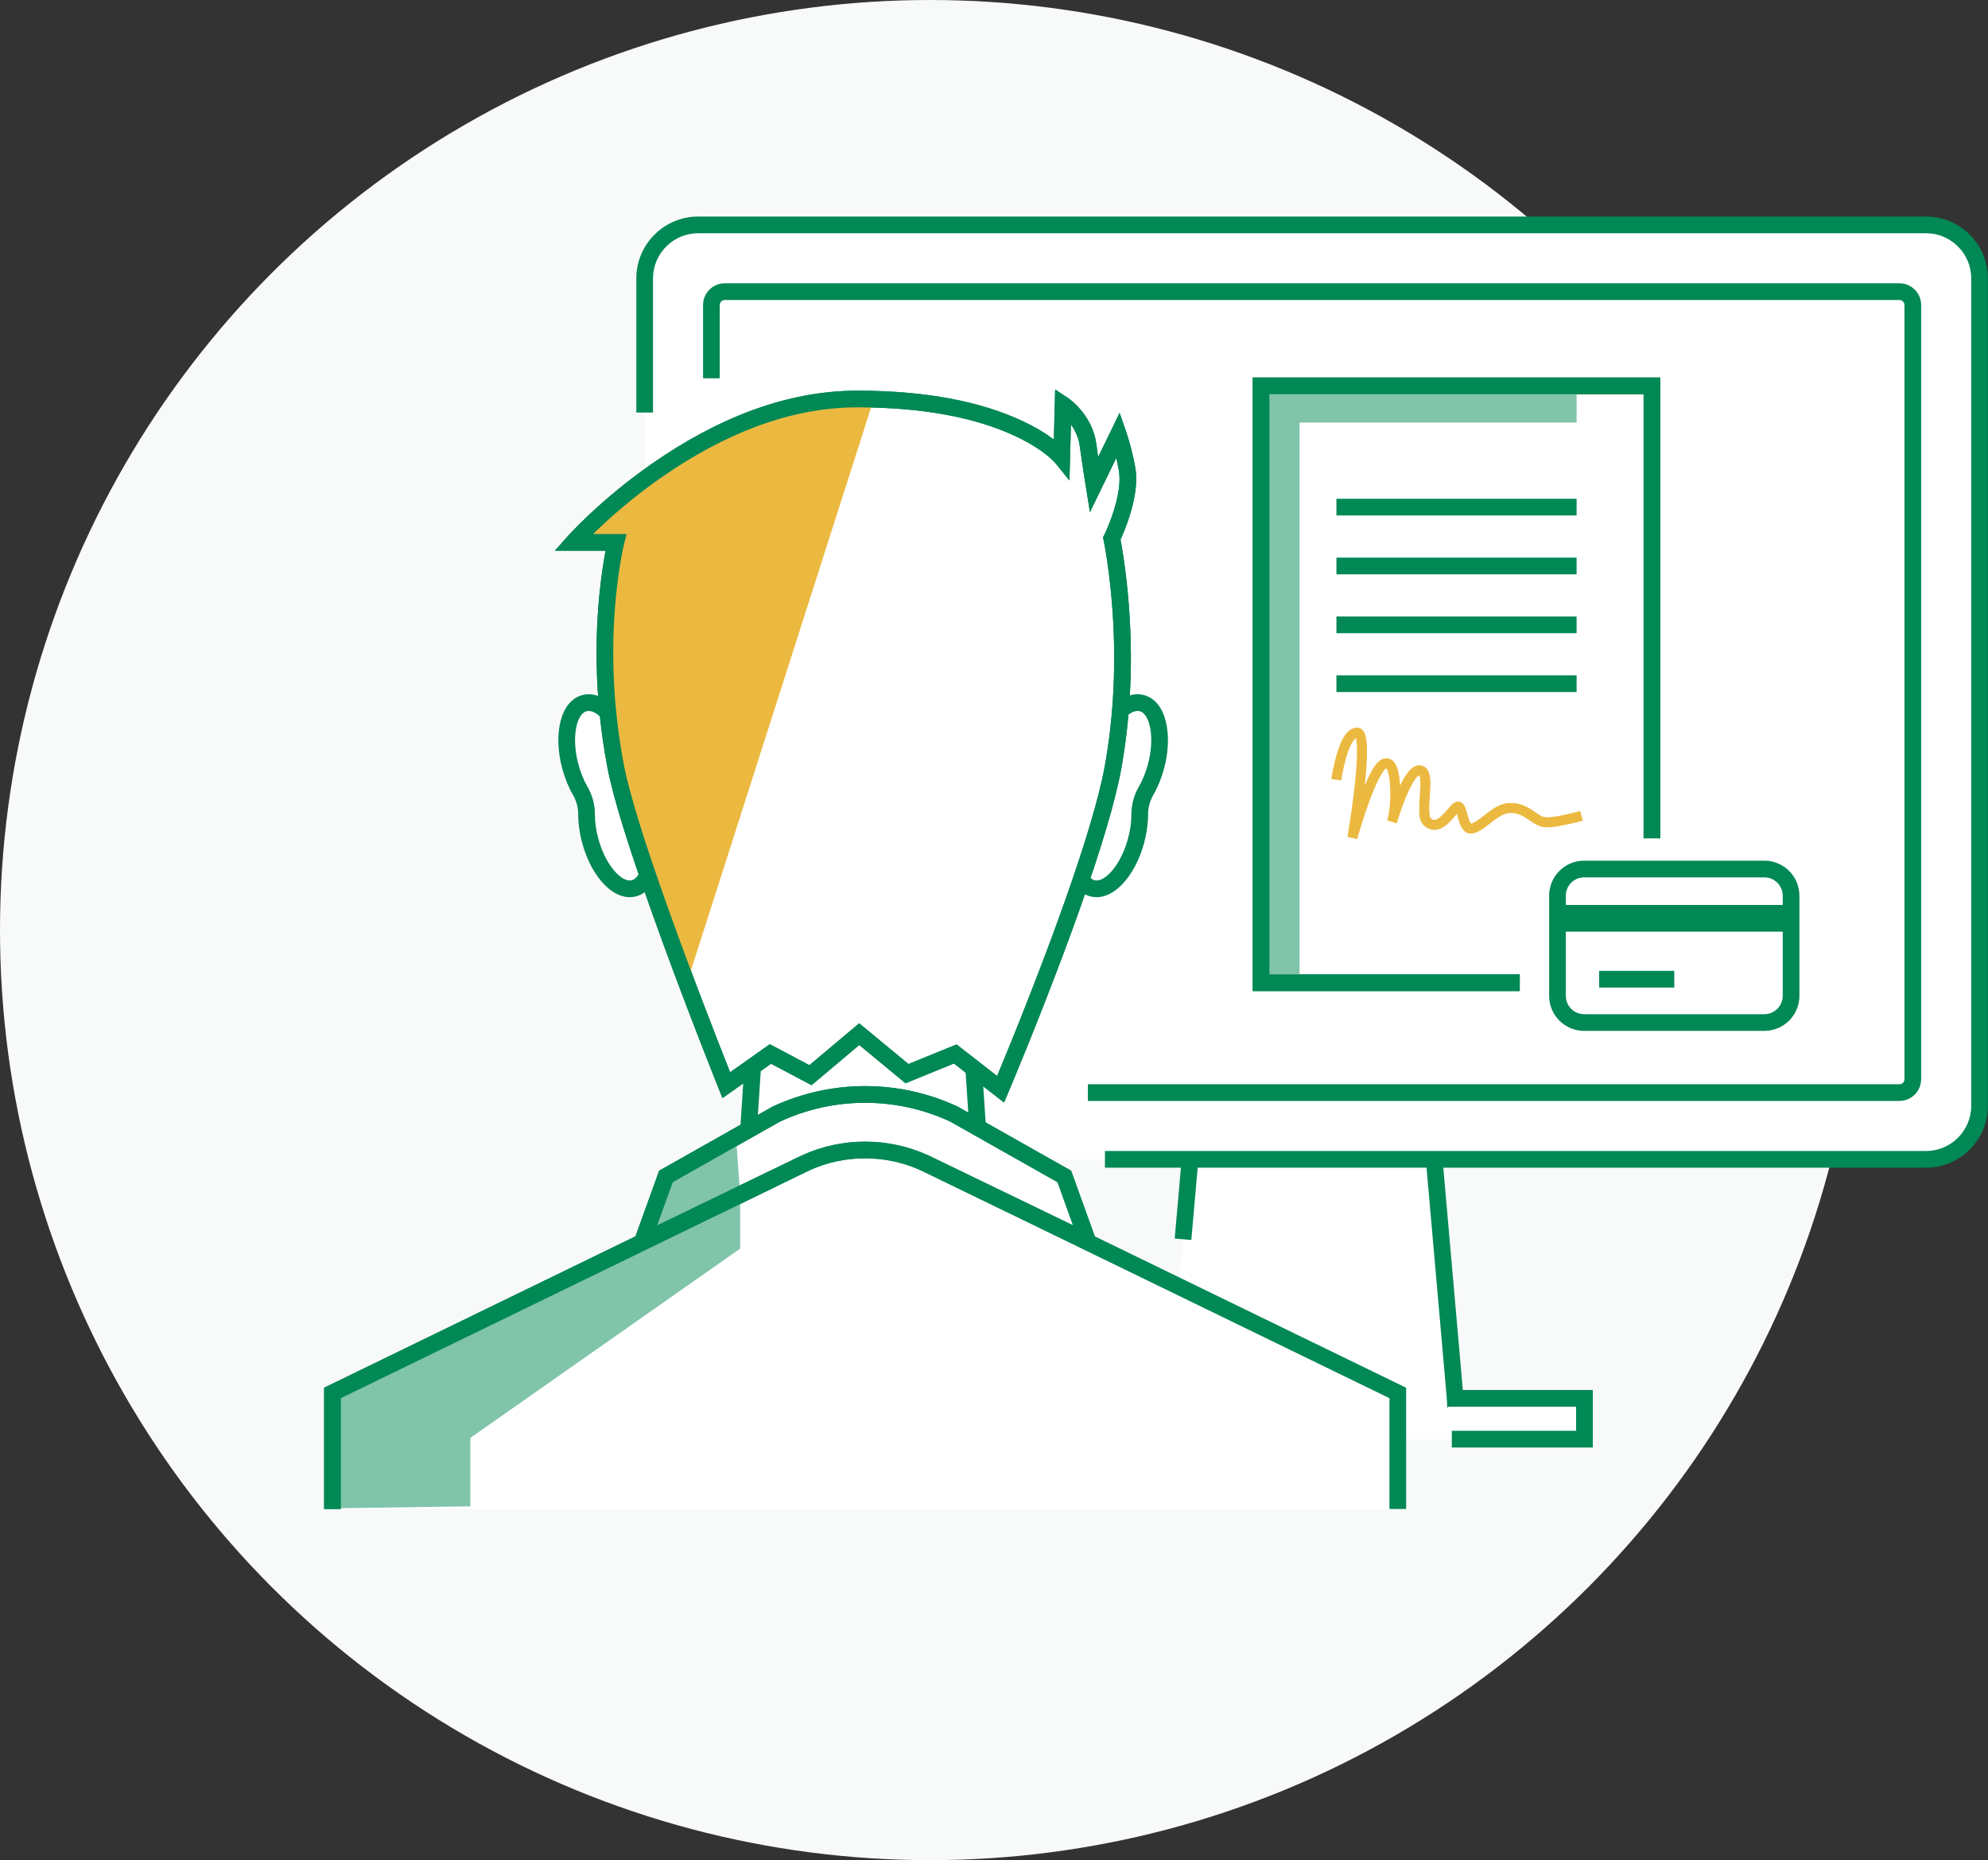 <?xml version="1.0" encoding="UTF-8"?>
<svg width="855px" height="800px" viewBox="0 0 855 800" version="1.1" xmlns="http://www.w3.org/2000/svg" xmlns:xlink="http://www.w3.org/1999/xlink">
    <rect x="0" y="0" width="855" height="800" fill="#333333" stroke="none"/>
    <title>illu_transaktion-vor-dem-pc_duotone</title>
    <g id="Symbols" stroke="none" stroke-width="1" fill="none" fill-rule="evenodd">
        <g id="Group">
            <circle id="Oval" fill="#f8f9f9" fill-rule="nonzero" cx="400" cy="400" r="400"></circle>
            <polygon id="Fill-2" fill="#FFFFFF" points="625.845 601.388 616.057 489.996 512.567 489.996 502.779 601.388 447.181 601.388 447.181 618.942 681.442 618.942 681.442 601.388"></polygon>
            <path d="M828.4,498.594 L368.188,498.594 L360.982,498.594 C348.352,498.594 277.259,316.108 277.259,303.478 L277.259,119.685 C277.259,107.055 287.593,96.721 300.223,96.721 L828.4,96.721 C841.031,96.721 851.364,107.055 851.364,119.685 L851.364,475.63 C851.364,488.261 841.031,498.594 828.4,498.594" id="Fill-3" fill="#FFFFFF"></path>
            <polyline id="Fill-4" fill="#FFFFFF" points="508.79 532.974 512.566 489.996 616.057 489.996 626.183 605.239"></polyline>
            <polygon id="Stroke-5" fill="#008855" fill-rule="nonzero" points="512.364 533.288 505.215 532.66 509.279 486.408 619.344 486.408 629.758 604.925 622.609 605.554 612.77 493.584 515.853 493.584"></polygon>
            <polyline id="Fill-6" fill="#FFFFFF" points="622.371 601.388 681.442 601.388 681.442 618.942 624.396 618.942"></polyline>
            <polygon id="Stroke-7" fill="#008855" fill-rule="nonzero" points="622.371 604.977 622.371 597.8 685.03 597.8 685.03 622.53 624.396 622.53 624.396 615.353 677.854 615.353 677.854 604.977"></polygon>
            <path d="M277.259,177.423 L277.259,119.685 C277.259,107.055 287.593,96.721 300.223,96.721 L828.4,96.721 C841.031,96.721 851.364,107.055 851.364,119.685 L851.364,475.63 C851.364,488.261 841.031,498.594 828.4,498.594 L475.219,498.594" id="Fill-8" fill="#FFFFFF"></path>
            <path d="M280.847,177.423 L273.67,177.423 L273.67,119.685 C273.67,105.073 285.611,93.133 300.223,93.133 L828.4,93.133 C843.012,93.133 854.952,105.073 854.952,119.685 L854.952,475.63 C854.952,490.243 843.013,502.183 828.4,502.183 L475.219,502.183 L475.219,495.006 L828.4,495.006 C839.049,495.006 847.776,486.279 847.776,475.63 L847.776,119.685 C847.776,109.037 839.049,100.309 828.4,100.309 L300.223,100.309 C289.575,100.309 280.847,109.037 280.847,119.685 L280.847,177.423 Z" id="Stroke-9" fill="#008855" fill-rule="nonzero"></path>
            <path d="M305.964,162.7 L305.964,131.168 C305.964,128.01 308.547,125.426 311.704,125.426 L816.917,125.426 C820.075,125.426 822.658,128.01 822.658,131.168 L822.658,464.148 C822.658,467.305 820.075,469.89 816.917,469.89 L467.867,469.89" id="Fill-10" fill="#FFFFFF"></path>
            <path d="M309.552,162.7 L302.375,162.7 L302.375,131.168 C302.375,126.028 306.565,121.837 311.704,121.837 L816.917,121.837 C822.057,121.837 826.247,126.028 826.247,131.168 L826.247,464.148 C826.247,469.287 822.057,473.478 816.917,473.478 L467.867,473.478 L467.867,466.301 L816.917,466.301 C818.093,466.301 819.07,465.324 819.07,464.148 L819.07,131.168 C819.07,129.992 818.093,129.014 816.917,129.014 L311.704,129.014 C310.529,129.014 309.552,129.992 309.552,131.168 L309.552,162.7 Z" id="Stroke-11" fill="#008855" fill-rule="nonzero"></path>
            <polygon id="Fill-12" fill="#FFFFFF" points="542.366 422.654 710.467 422.654 710.467 165.945 542.366 165.945"></polygon>
            <path d="M538.777,426.243 L538.777,162.357 L714.055,162.357 L714.055,426.243 L538.777,426.243 Z M706.878,419.066 L706.878,169.534 L545.954,169.534 L545.954,419.066 L706.878,419.066 Z" id="Stroke-13" fill="#008855" fill-rule="nonzero"></path>
            <polygon id="Fill-14" fill="#80c4aa" points="542.366 422.654 558.905 422.654 558.905 165.945 542.366 165.945"></polygon>
            <polygon id="Fill-15" fill="#80c4aa" points="542.366 181.729 678.062 181.729 678.062 165.945 542.366 165.945"></polygon>
            <path d="M578.971,325.809 C578.343,327.952 577.809,330.261 577.37,332.573 C577.217,333.383 577.086,334.135 576.978,334.808 C576.914,335.208 576.873,335.489 576.853,335.633 L572.587,335.045 C572.611,334.871 572.657,334.559 572.727,334.127 C572.841,333.415 572.978,332.623 573.14,331.77 C573.603,329.331 574.167,326.889 574.84,324.597 C576.878,317.651 579.371,313.378 583.258,312.946 C585.314,312.717 586.588,314.115 587.229,316.24 C587.647,317.627 587.863,319.513 587.92,321.91 C588.016,325.909 587.665,331.327 586.959,337.838 C587.584,336.339 588.198,334.969 588.799,333.742 C590.653,329.956 592.316,327.586 594.158,326.665 C596.481,325.504 598.679,326.262 600.026,328.384 C600.919,329.792 601.484,331.804 601.83,334.372 C601.976,335.457 602.08,336.647 602.146,337.882 C603.649,334.714 605.146,332.324 606.674,330.862 C607.972,329.622 609.38,328.963 610.915,329.155 C613.53,329.482 614.733,331.579 615.069,334.708 C615.271,336.591 615.214,338.307 614.926,342.518 C614.915,342.676 614.915,342.676 614.904,342.834 C614.685,346.05 614.627,347.65 614.723,349.161 C614.826,350.754 615.119,351.679 615.402,351.916 C616.514,352.842 617.317,352.836 618.62,351.967 C619.925,351.096 620.825,350.139 623.972,346.468 C625.564,344.61 627.605,344.064 629.214,345.726 C629.999,346.537 630.382,347.522 630.936,349.518 C630.987,349.7 631.273,350.757 631.358,351.057 C631.769,352.524 632.108,353.419 632.472,353.955 C632.67,354.245 632.61,354.217 632.71,354.19 C633.213,354.056 633.761,353.822 634.371,353.48 C635.466,352.865 635.81,352.61 638.786,350.289 C643.24,346.816 646.04,345.341 649.805,345.341 C653.379,345.341 656.051,346.443 659.538,348.777 C659.745,348.916 661.04,349.798 661.392,350.03 C662.019,350.442 662.508,350.735 662.956,350.959 C663.478,351.22 663.927,351.378 664.336,351.446 C665.459,351.633 667.882,351.391 671.035,350.795 C672.007,350.612 673.029,350.399 674.085,350.163 C675.425,349.863 676.752,349.541 678.003,349.22 C678.441,349.107 678.837,349.003 679.185,348.909 C679.392,348.854 679.535,348.815 679.608,348.795 L680.761,352.943 C680.676,352.967 680.521,353.009 680.302,353.068 C679.939,353.165 679.528,353.274 679.075,353.39 C677.782,353.722 676.413,354.054 675.024,354.365 C673.924,354.611 672.856,354.833 671.835,355.026 C668.183,355.716 665.421,355.992 663.628,355.693 C662.758,355.548 661.912,355.251 661.031,354.81 C660.406,354.498 659.781,354.124 659.024,353.626 C658.638,353.372 657.323,352.476 657.143,352.355 C654.3,350.452 652.347,349.647 649.805,349.647 C647.307,349.647 645.166,350.774 641.434,353.685 C638.215,356.195 637.854,356.463 636.477,357.235 C635.572,357.742 634.699,358.116 633.819,358.351 C631.79,358.892 630.068,358.074 628.913,356.378 C628.207,355.341 627.744,354.118 627.212,352.22 C627.121,351.898 626.832,350.832 626.787,350.669 C626.721,350.43 626.658,350.213 626.599,350.018 C623.631,353.466 622.68,354.434 621.01,355.548 C618.2,357.423 615.311,357.444 612.646,355.224 C610.258,353.233 610.075,350.378 610.609,342.542 C610.619,342.383 610.619,342.383 610.63,342.224 C610.899,338.301 610.952,336.697 610.787,335.167 C610.64,333.794 610.433,333.434 610.381,333.427 C610.355,333.424 610.102,333.543 609.65,333.974 C608.156,335.403 606.36,338.689 604.534,343.156 C603.566,345.524 602.648,348.071 601.812,350.619 C601.519,351.512 601.257,352.341 601.031,353.083 C601.005,353.169 600.98,353.251 600.957,353.327 C600.872,353.643 600.793,353.903 600.723,354.108 L596.619,352.81 C596.633,352.759 596.659,352.673 596.696,352.546 C596.722,352.457 596.751,352.362 596.781,352.261 C596.794,352.212 596.808,352.158 596.823,352.1 C596.974,351.517 597.127,350.807 597.271,349.968 C597.443,348.963 597.59,347.847 597.703,346.621 C598.022,343.165 598.027,338.385 597.563,334.947 C597.293,332.944 596.875,331.455 596.39,330.691 C596.252,330.473 596.177,330.406 596.193,330.411 C596.252,330.432 596.252,330.432 596.084,330.516 C595.394,330.861 594.103,332.7 592.666,335.635 C591.438,338.144 590.125,341.353 588.769,345.09 C587.514,348.545 586.293,352.254 585.153,355.964 C584.755,357.263 584.395,358.469 584.08,359.551 C583.97,359.928 583.873,360.264 583.791,360.552 C583.742,360.724 583.709,360.841 583.693,360.9 L579.498,359.954 C579.53,359.77 579.59,359.416 579.675,358.909 C579.816,358.06 579.974,357.093 580.144,356.024 C580.629,352.967 581.115,349.708 581.568,346.383 C581.989,343.296 582.36,340.305 582.669,337.467 C583.363,331.087 583.706,325.8 583.616,322.013 C583.567,319.972 583.39,318.428 583.107,317.487 C581.838,318.366 580.274,321.371 578.971,325.809 Z" id="Stroke-16" fill="#ecb940" fill-rule="nonzero"></path>
            <line x1="574.771" y1="218.097" x2="678.062" y2="218.097" id="Fill-17" fill="#FFFFFF"></line>
            <polygon id="Stroke-18" fill="#008855" fill-rule="nonzero" points="574.771 221.686 574.771 214.509 678.062 214.509 678.062 221.686"></polygon>
            <line x1="574.771" y1="243.414" x2="678.062" y2="243.414" id="Fill-19" fill="#FFFFFF"></line>
            <polygon id="Stroke-20" fill="#008855" fill-rule="nonzero" points="574.771 247.002 574.771 239.825 678.062 239.825 678.062 247.002"></polygon>
            <line x1="574.771" y1="268.73" x2="678.062" y2="268.73" id="Fill-21" fill="#FFFFFF"></line>
            <polygon id="Stroke-22" fill="#008855" fill-rule="nonzero" points="574.771 272.318 574.771 265.142 678.062 265.142 678.062 272.318"></polygon>
            <line x1="574.771" y1="294.047" x2="678.062" y2="294.047" id="Fill-23" fill="#FFFFFF"></line>
            <polygon id="Stroke-24" fill="#008855" fill-rule="nonzero" points="574.771 297.635 574.771 290.458 678.062 290.458 678.062 297.635"></polygon>
            <path d="M538.777,426.243 L538.777,162.357 L714.055,162.357 L714.055,426.243 L538.777,426.243 Z M706.878,419.066 L706.878,169.534 L545.954,169.534 L545.954,419.066 L706.878,419.066 Z" id="Stroke-25" fill="#008855" fill-rule="nonzero"></path>
            <polygon id="Fill-26" fill="#FFFFFF" points="423.884 537.085 318.567 537.085 333.757 306.198 408.694 306.198"></polygon>
            <path d="M405.334,309.787 L337.117,309.787 L322.399,533.496 L420.051,533.496 L405.334,309.787 Z M314.735,540.673 L330.397,302.61 L412.054,302.61 L427.716,540.673 L314.735,540.673 Z" id="Stroke-27" fill="#008855" fill-rule="nonzero"></path>
            <polyline id="Fill-28" fill="#FFFFFF" points="142.991 648.983 142.991 599.073 372.076 487.681 601.159 599.073 601.159 648.983"></polyline>
            <polygon id="Stroke-29" fill="#008855" fill-rule="nonzero" points="146.58 648.983 139.403 648.983 139.403 596.828 372.076 483.691 604.748 596.828 604.748 648.983 597.571 648.983 597.571 601.319 372.076 491.671 146.58 601.319"></polygon>
            <path d="M467.868,534.047 L397.697,500.124 C381.418,492.723 362.734,492.723 346.456,500.124 L276.285,534.047 L286.411,505.959 L333.846,479.154 C358.083,467.867 386.069,467.867 410.307,479.154 L457.742,505.959 L467.868,534.047 Z" id="Fill-30" fill="#FFFFFF"></path>
            <path d="M454.818,508.429 L408.665,482.349 C385.459,471.587 358.693,471.587 335.487,482.349 L289.335,508.429 L282.644,526.986 L344.971,496.857 C362.193,489.027 381.959,489.027 399.259,496.893 L461.508,526.986 L454.818,508.429 Z M335.361,482.407 L335.611,482.278 L335.487,482.349 C335.445,482.368 335.403,482.388 335.361,482.407 Z M466.307,537.277 L396.212,503.39 C380.876,496.419 363.276,496.419 348.017,503.354 L269.925,541.107 L283.487,503.49 L332.203,475.961 L332.331,475.902 C357.529,464.167 386.623,464.167 411.822,475.901 L411.949,475.961 L460.666,503.49 L474.228,541.107 L466.307,537.277 Z" id="Stroke-31" fill="#008855" fill-rule="nonzero"></path>
            <path d="M497.167,329.631 C500.701,316.441 497.989,304.252 491.108,302.409 C484.227,300.565 475.784,309.764 472.25,322.955 C471.199,326.874 470.701,330.704 470.7,334.201 C470.699,337.741 469.767,341.219 467.997,344.287 C466.251,347.315 464.767,350.881 463.716,354.8 C460.182,367.991 462.894,380.178 469.775,382.022 C476.656,383.866 485.1,374.667 488.634,361.476 C489.684,357.557 490.182,353.728 490.183,350.231 C490.183,346.69 491.116,343.212 492.885,340.145 C494.633,337.116 496.116,333.55 497.167,329.631" id="Fill-32" fill="#FFFFFF"></path>
            <path d="M500.633,330.56 C499.525,334.694 497.94,338.564 495.993,341.938 C494.538,344.461 493.772,347.321 493.772,350.232 C493.771,354.128 493.208,358.271 492.1,362.405 C488.12,377.259 478.253,388.009 468.846,385.488 C459.44,382.968 456.271,368.725 460.25,353.871 C461.357,349.741 462.941,345.872 464.889,342.493 C466.344,339.971 467.111,337.111 467.111,334.199 C467.113,330.302 467.676,326.159 468.784,322.026 C472.764,307.172 482.63,296.422 492.036,298.943 C501.443,301.462 504.613,315.706 500.633,330.56 Z M490.179,305.875 C485.824,304.708 478.805,312.355 475.716,323.885 C474.767,327.421 474.289,330.941 474.288,334.202 C474.287,338.372 473.189,342.468 471.106,346.079 C469.476,348.906 468.13,352.194 467.183,355.729 C464.094,367.257 466.349,377.389 470.704,378.556 C475.06,379.723 482.079,372.076 485.168,360.548 C486.116,357.01 486.594,353.489 486.595,350.231 C486.595,346.062 487.692,341.966 489.777,338.351 C491.406,335.528 492.753,332.24 493.7,328.703 C496.789,317.174 494.534,307.042 490.179,305.875 Z" id="Stroke-33" fill="#008855" fill-rule="nonzero"></path>
            <path d="M245.284,329.631 C241.75,316.441 244.462,304.252 251.343,302.409 C258.224,300.565 266.667,309.764 270.202,322.955 C271.252,326.874 271.75,330.704 271.751,334.201 C271.752,337.741 272.684,341.219 274.454,344.287 C276.201,347.315 277.685,350.881 278.734,354.8 C282.268,367.991 279.556,380.178 272.675,382.022 C265.794,383.866 257.352,374.667 253.817,361.476 C252.767,357.557 252.268,353.728 252.267,350.231 C252.267,346.69 251.335,343.212 249.566,340.145 C247.818,337.116 246.334,333.55 245.284,329.631" id="Fill-34" fill="#FFFFFF"></path>
            <path d="M252.674,338.352 C254.758,341.966 255.856,346.062 255.856,350.23 C255.857,353.489 256.335,357.01 257.283,360.548 C260.372,372.076 267.391,379.723 271.747,378.556 C276.102,377.389 278.357,367.257 275.268,355.728 C274.322,352.194 272.976,348.906 271.346,346.08 C269.261,342.468 268.164,338.372 268.163,334.202 C268.162,330.942 267.683,327.421 266.735,323.884 C263.647,312.355 256.627,304.708 252.271,305.875 C247.916,307.042 245.661,317.174 248.75,328.703 C249.698,332.24 251.044,335.528 252.674,338.352 Z M241.818,330.56 C237.838,315.706 241.008,301.462 250.414,298.943 C259.82,296.422 269.688,307.173 273.668,322.026 C274.775,326.16 275.338,330.304 275.339,334.199 C275.34,337.111 276.106,339.971 277.562,342.494 C279.51,345.871 281.095,349.741 282.2,353.871 C286.18,368.725 283.01,382.968 273.604,385.488 C264.198,388.009 254.332,377.259 250.351,362.405 C249.243,358.271 248.68,354.128 248.679,350.231 C248.679,347.321 247.913,344.461 246.458,341.938 C244.51,338.564 242.926,334.694 241.818,330.56 Z" id="Stroke-35" fill="#008855" fill-rule="nonzero"></path>
            <path d="M456.62,196.823 C456.62,196.823 436.23,171.603 368.726,171.603 C301.222,171.603 246.61,233.26 246.61,233.26 L264.885,233.26 C264.885,233.26 254.432,274.974 264.767,329.49 C271.499,365.002 312.362,466.704 312.362,466.704 L331.349,453.286 L348.564,462.401 L369.537,444.764 L390.083,461.744 L410.843,453.286 L430.336,468.477 C430.336,468.477 471.188,372.205 478.793,329.49 C488.019,277.675 478.157,231.612 478.157,231.612 C478.157,231.612 486.876,214.047 484.742,201.806 C483.329,193.692 480.969,186.905 480.969,186.905 L470.505,208.477 C470.505,208.477 468.636,196.738 467.974,191.598 C466.505,180.217 457.218,174.068 457.218,174.068 L456.62,196.823 Z" id="Fill-36" fill="#FFFFFF"></path>
            <path d="M453.801,167.502 L459.199,171.076 C459.664,171.384 460.385,171.923 461.277,172.695 C462.725,173.947 464.166,175.428 465.513,177.139 C468.68,181.163 470.849,185.838 471.533,191.139 C471.703,192.461 471.965,194.306 472.299,196.558 L481.517,177.554 L484.358,185.727 C484.403,185.855 484.48,186.084 484.586,186.405 C484.758,186.93 484.949,187.533 485.153,188.206 C485.736,190.119 486.317,192.218 486.86,194.444 C487.408,196.693 487.887,198.951 488.277,201.189 C488.815,204.274 488.782,207.699 488.271,211.414 C487.699,215.562 486.554,219.932 485.005,224.362 C484.217,226.616 483.373,228.743 482.528,230.683 C482.298,231.212 482.09,231.677 481.909,232.073 C482.061,232.863 482.229,233.776 482.408,234.809 C482.954,237.954 483.498,241.57 484.006,245.607 C487.335,272.066 487.477,301.189 482.326,330.119 C479.807,344.267 473.641,364.82 464.66,390.18 C462.726,395.641 460.68,401.273 458.534,407.048 C453.088,421.704 447.255,436.62 441.423,451.016 C439.381,456.055 437.485,460.669 435.784,464.761 C435.188,466.193 434.658,467.459 434.202,468.545 C434.042,468.925 433.903,469.256 433.784,469.536 C433.665,469.819 433.665,469.819 433.639,469.879 L431.815,474.179 L410.274,457.392 L389.45,465.876 L369.557,449.435 L349.022,466.704 L331.619,457.489 L310.725,472.254 L309.032,468.042 C309.007,467.981 309.007,467.981 308.891,467.691 C308.776,467.403 308.64,467.063 308.484,466.672 C308.038,465.556 307.522,464.257 306.94,462.788 C305.279,458.594 303.428,453.88 301.434,448.753 C295.739,434.103 290.044,419.073 284.727,404.509 C283.33,400.685 281.976,396.937 280.668,393.272 C270.527,364.857 263.68,343.022 261.241,330.158 C255.429,299.499 255.456,270.634 258.992,245.684 C259.457,242.399 259.953,239.446 260.454,236.848 L238.638,236.848 L243.923,230.88 C244.046,230.742 244.273,230.491 244.602,230.135 C245.14,229.551 245.775,228.877 246.505,228.12 C248.578,225.97 250.998,223.578 253.745,221.006 C261.583,213.67 270.486,206.337 280.301,199.489 C308.465,179.837 338.351,168.015 368.726,168.015 C398.767,168.015 422.092,172.851 439.502,180.96 C444.98,183.512 449.535,186.243 453.236,189.011 L453.801,167.502 Z M459.951,206.651 L453.829,199.079 C453.748,198.979 453.501,198.704 453.074,198.277 C452.307,197.509 451.334,196.638 450.142,195.689 C446.656,192.909 442.135,190.104 436.472,187.466 C420.043,179.813 397.751,175.191 368.726,175.191 C340.035,175.191 311.471,186.49 284.407,205.374 C274.892,212.014 266.249,219.131 258.65,226.246 C257.384,227.431 256.191,228.575 255.074,229.671 L269.484,229.671 L268.366,234.132 C268.336,234.251 268.274,234.511 268.184,234.909 C268.031,235.588 267.859,236.396 267.673,237.329 C267.137,240.014 266.6,243.146 266.097,246.691 C262.665,270.91 262.639,299 268.292,328.821 C270.638,341.198 277.411,362.795 287.428,390.86 C288.729,394.507 290.078,398.24 291.468,402.048 C296.766,416.56 302.445,431.545 308.123,446.152 C310.111,451.265 311.956,455.964 313.612,460.145 C313.748,460.488 313.881,460.822 314.009,461.146 L331.079,449.083 L348.106,458.098 L369.517,440.092 L390.716,457.611 L411.411,449.18 L428.841,462.763 C428.944,462.516 429.05,462.263 429.157,462.005 C430.851,457.933 432.738,453.339 434.771,448.321 C440.579,433.986 446.387,419.132 451.806,404.548 C453.94,398.807 455.974,393.209 457.895,387.784 C466.753,362.77 472.828,342.521 475.26,328.861 C480.27,300.726 480.131,272.3 476.886,246.503 C476.392,242.579 475.864,239.074 475.337,236.035 C475.153,234.978 474.983,234.055 474.831,233.275 C474.742,232.815 474.679,232.509 474.648,232.363 L474.386,231.139 L474.943,230.017 C474.985,229.932 475.075,229.746 475.205,229.468 C475.428,228.992 475.678,228.439 475.949,227.818 C476.726,226.033 477.505,224.069 478.231,221.993 C479.634,217.98 480.663,214.055 481.161,210.435 C481.579,207.403 481.604,204.701 481.207,202.422 C480.892,200.615 480.513,198.786 480.082,196.956 L468.756,220.306 L466.962,209.041 C466.94,208.905 466.899,208.648 466.842,208.289 C466.748,207.69 466.642,207.021 466.529,206.296 C466.204,204.224 465.88,202.125 465.577,200.126 C465.521,199.759 465.521,199.759 465.466,199.391 C464.997,196.283 464.636,193.772 464.415,192.057 C463.961,188.541 462.605,185.36 460.585,182.527 L459.951,206.651 Z" id="Stroke-37" fill="#008855" fill-rule="nonzero"></path>
            <path d="M375.771,171.7 C373.479,171.637 371.136,171.602 368.726,171.602 C301.222,171.602 246.61,233.261 246.61,233.261 L264.885,233.261 C264.885,233.261 254.432,274.975 264.767,329.49 C268.576,349.583 283.31,390.863 295.388,422.925 L375.771,171.7 Z" id="Fill-38" fill="#ecb940"></path>
            <polygon id="Fill-39" fill="#80c4aa" points="286.41 505.959 280.285 533.673 145.568 599.341 145.468 616.657 142.991 648.693 202.297 647.829 202.297 618.389 318.329 536.997 318.329 513.721 316.519 488.945"></polygon>
            <polygon id="Stroke-40" fill="#008855" fill-rule="nonzero" points="146.58 648.983 139.403 648.983 139.403 596.828 330.248 504.031 333.386 510.485 146.58 601.319"></polygon>
            <path d="M454.818,508.429 L408.665,482.349 C385.459,471.587 358.693,471.587 335.487,482.349 L289.335,508.429 L282.644,526.986 L344.971,496.857 C362.193,489.027 381.959,489.027 399.259,496.893 L461.508,526.986 L454.818,508.429 Z M335.361,482.407 L335.611,482.278 L335.487,482.349 C335.445,482.368 335.403,482.388 335.361,482.407 Z M466.307,537.277 L396.212,503.39 C380.876,496.419 363.276,496.419 348.017,503.354 L269.925,541.107 L283.487,503.49 L332.203,475.961 L332.331,475.902 C357.529,464.167 386.623,464.167 411.822,475.901 L411.949,475.961 L460.666,503.49 L474.228,541.107 L466.307,537.277 Z" id="Stroke-41" fill="#008855" fill-rule="nonzero"></path>
            <path d="M453.801,167.502 L459.199,171.076 C459.664,171.384 460.385,171.923 461.277,172.695 C462.725,173.947 464.166,175.428 465.513,177.139 C468.68,181.163 470.849,185.838 471.533,191.139 C471.703,192.461 471.965,194.306 472.299,196.558 L481.517,177.554 L484.358,185.727 C484.403,185.855 484.48,186.084 484.586,186.405 C484.758,186.93 484.949,187.533 485.153,188.206 C485.736,190.119 486.317,192.218 486.86,194.444 C487.408,196.693 487.887,198.951 488.277,201.189 C488.815,204.274 488.782,207.699 488.271,211.414 C487.699,215.562 486.554,219.932 485.005,224.362 C484.217,226.616 483.373,228.743 482.528,230.683 C482.298,231.212 482.09,231.677 481.909,232.073 C482.061,232.863 482.229,233.776 482.408,234.809 C482.954,237.954 483.498,241.57 484.006,245.607 C487.335,272.066 487.477,301.189 482.326,330.119 C479.807,344.267 473.641,364.82 464.66,390.18 C462.726,395.641 460.68,401.273 458.534,407.048 C453.088,421.704 447.255,436.62 441.423,451.016 C439.381,456.055 437.485,460.669 435.784,464.761 C435.188,466.193 434.658,467.459 434.202,468.545 C434.042,468.925 433.903,469.256 433.784,469.536 C433.665,469.819 433.665,469.819 433.639,469.879 L431.815,474.179 L410.274,457.392 L389.45,465.876 L369.557,449.435 L349.022,466.704 L331.619,457.489 L310.725,472.254 L309.032,468.042 C309.007,467.981 309.007,467.981 308.891,467.691 C308.776,467.403 308.64,467.063 308.484,466.672 C308.038,465.556 307.522,464.257 306.94,462.788 C305.279,458.594 303.428,453.88 301.434,448.753 C295.739,434.103 290.044,419.073 284.727,404.509 C283.33,400.685 281.976,396.937 280.668,393.272 C270.527,364.857 263.68,343.022 261.241,330.158 C255.429,299.499 255.456,270.634 258.992,245.684 C259.457,242.399 259.953,239.446 260.454,236.848 L238.638,236.848 L243.923,230.88 C244.046,230.742 244.273,230.491 244.602,230.135 C245.14,229.551 245.775,228.877 246.505,228.12 C248.578,225.97 250.998,223.578 253.745,221.006 C261.583,213.67 270.486,206.337 280.301,199.489 C308.465,179.837 338.351,168.015 368.726,168.015 C398.767,168.015 422.092,172.851 439.502,180.96 C444.98,183.512 449.535,186.243 453.236,189.011 L453.801,167.502 Z M459.951,206.651 L453.829,199.079 C453.748,198.979 453.501,198.704 453.074,198.277 C452.307,197.509 451.334,196.638 450.142,195.689 C446.656,192.909 442.135,190.104 436.472,187.466 C420.043,179.813 397.751,175.191 368.726,175.191 C340.035,175.191 311.471,186.49 284.407,205.374 C274.892,212.014 266.249,219.131 258.65,226.246 C257.384,227.431 256.191,228.575 255.074,229.671 L269.484,229.671 L268.366,234.132 C268.336,234.251 268.274,234.511 268.184,234.909 C268.031,235.588 267.859,236.396 267.673,237.329 C267.137,240.014 266.6,243.146 266.097,246.691 C262.665,270.91 262.639,299 268.292,328.821 C270.638,341.198 277.411,362.795 287.428,390.86 C288.729,394.507 290.078,398.24 291.468,402.048 C296.766,416.56 302.445,431.545 308.123,446.152 C310.111,451.265 311.956,455.964 313.612,460.145 C313.748,460.488 313.881,460.822 314.009,461.146 L331.079,449.083 L348.106,458.098 L369.517,440.092 L390.716,457.611 L411.411,449.18 L428.841,462.763 C428.944,462.516 429.05,462.263 429.157,462.005 C430.851,457.933 432.738,453.339 434.771,448.321 C440.579,433.986 446.387,419.132 451.806,404.548 C453.94,398.807 455.974,393.209 457.895,387.784 C466.753,362.77 472.828,342.521 475.26,328.861 C480.27,300.726 480.131,272.3 476.886,246.503 C476.392,242.579 475.864,239.074 475.337,236.035 C475.153,234.978 474.983,234.055 474.831,233.275 C474.742,232.815 474.679,232.509 474.648,232.363 L474.386,231.139 L474.943,230.017 C474.985,229.932 475.075,229.746 475.205,229.468 C475.428,228.992 475.678,228.439 475.949,227.818 C476.726,226.033 477.505,224.069 478.231,221.993 C479.634,217.98 480.663,214.055 481.161,210.435 C481.579,207.403 481.604,204.701 481.207,202.422 C480.892,200.615 480.513,198.786 480.082,196.956 L468.756,220.306 L466.962,209.041 C466.94,208.905 466.899,208.648 466.842,208.289 C466.748,207.69 466.642,207.021 466.529,206.296 C466.204,204.224 465.88,202.125 465.577,200.126 C465.521,199.759 465.521,199.759 465.466,199.391 C464.997,196.283 464.636,193.772 464.415,192.057 C463.961,188.541 462.605,185.36 460.585,182.527 L459.951,206.651 Z" id="Stroke-42" fill="#008855" fill-rule="nonzero"></path>
            <polygon id="Fill-43" fill="#80c4aa" points="655.343 408.309 701.569 408.309 701.569 362.082 655.343 362.082"></polygon>
            <polygon id="Fill-44" fill="#FFFFFF" points="653.657 432.236 754.125 432.236 754.125 360.565 653.657 360.565"></polygon>
            <path d="M758.82,439.763 L681.315,439.763 C674.974,439.763 669.834,434.623 669.834,428.282 L669.834,385.223 C669.834,378.882 674.974,373.741 681.315,373.741 L758.82,373.741 C765.162,373.741 770.302,378.882 770.302,385.223 L770.302,428.282 C770.302,434.623 765.162,439.763 758.82,439.763 Z" id="Fill-45" fill="#FFFFFF"></path>
            <path d="M758.82,436.175 C763.18,436.175 766.713,432.641 766.713,428.282 L766.713,385.223 C766.713,380.864 763.179,377.329 758.82,377.329 L681.315,377.329 C676.956,377.329 673.422,380.864 673.422,385.223 L673.422,428.282 C673.422,432.641 676.956,436.175 681.315,436.175 L758.82,436.175 Z M758.82,443.351 L681.315,443.351 C672.992,443.351 666.246,436.605 666.246,428.282 L666.246,385.223 C666.246,376.9 672.992,370.152 681.315,370.152 L758.82,370.152 C767.143,370.152 773.89,376.9 773.89,385.223 L773.89,428.282 C773.89,436.605 767.143,443.351 758.82,443.351 Z" id="Stroke-46" fill="#008855" fill-rule="nonzero"></path>
            <line x1="669.834" y1="394.938" x2="770.302" y2="394.938" id="Fill-47" fill="#FFFFFF"></line>
            <polygon id="Stroke-48" fill="#008855" fill-rule="nonzero" points="669.834 400.679 669.834 389.196 770.302 389.196 770.302 400.679"></polygon>
            <line x1="687.771" y1="421.135" x2="720.068" y2="421.135" id="Fill-49" fill="#FFFFFF"></line>
            <polygon id="Stroke-50" fill="#008855" fill-rule="nonzero" points="687.771 424.724 687.771 417.547 720.068 417.547 720.068 424.724"></polygon>
        </g>
    </g>
</svg>